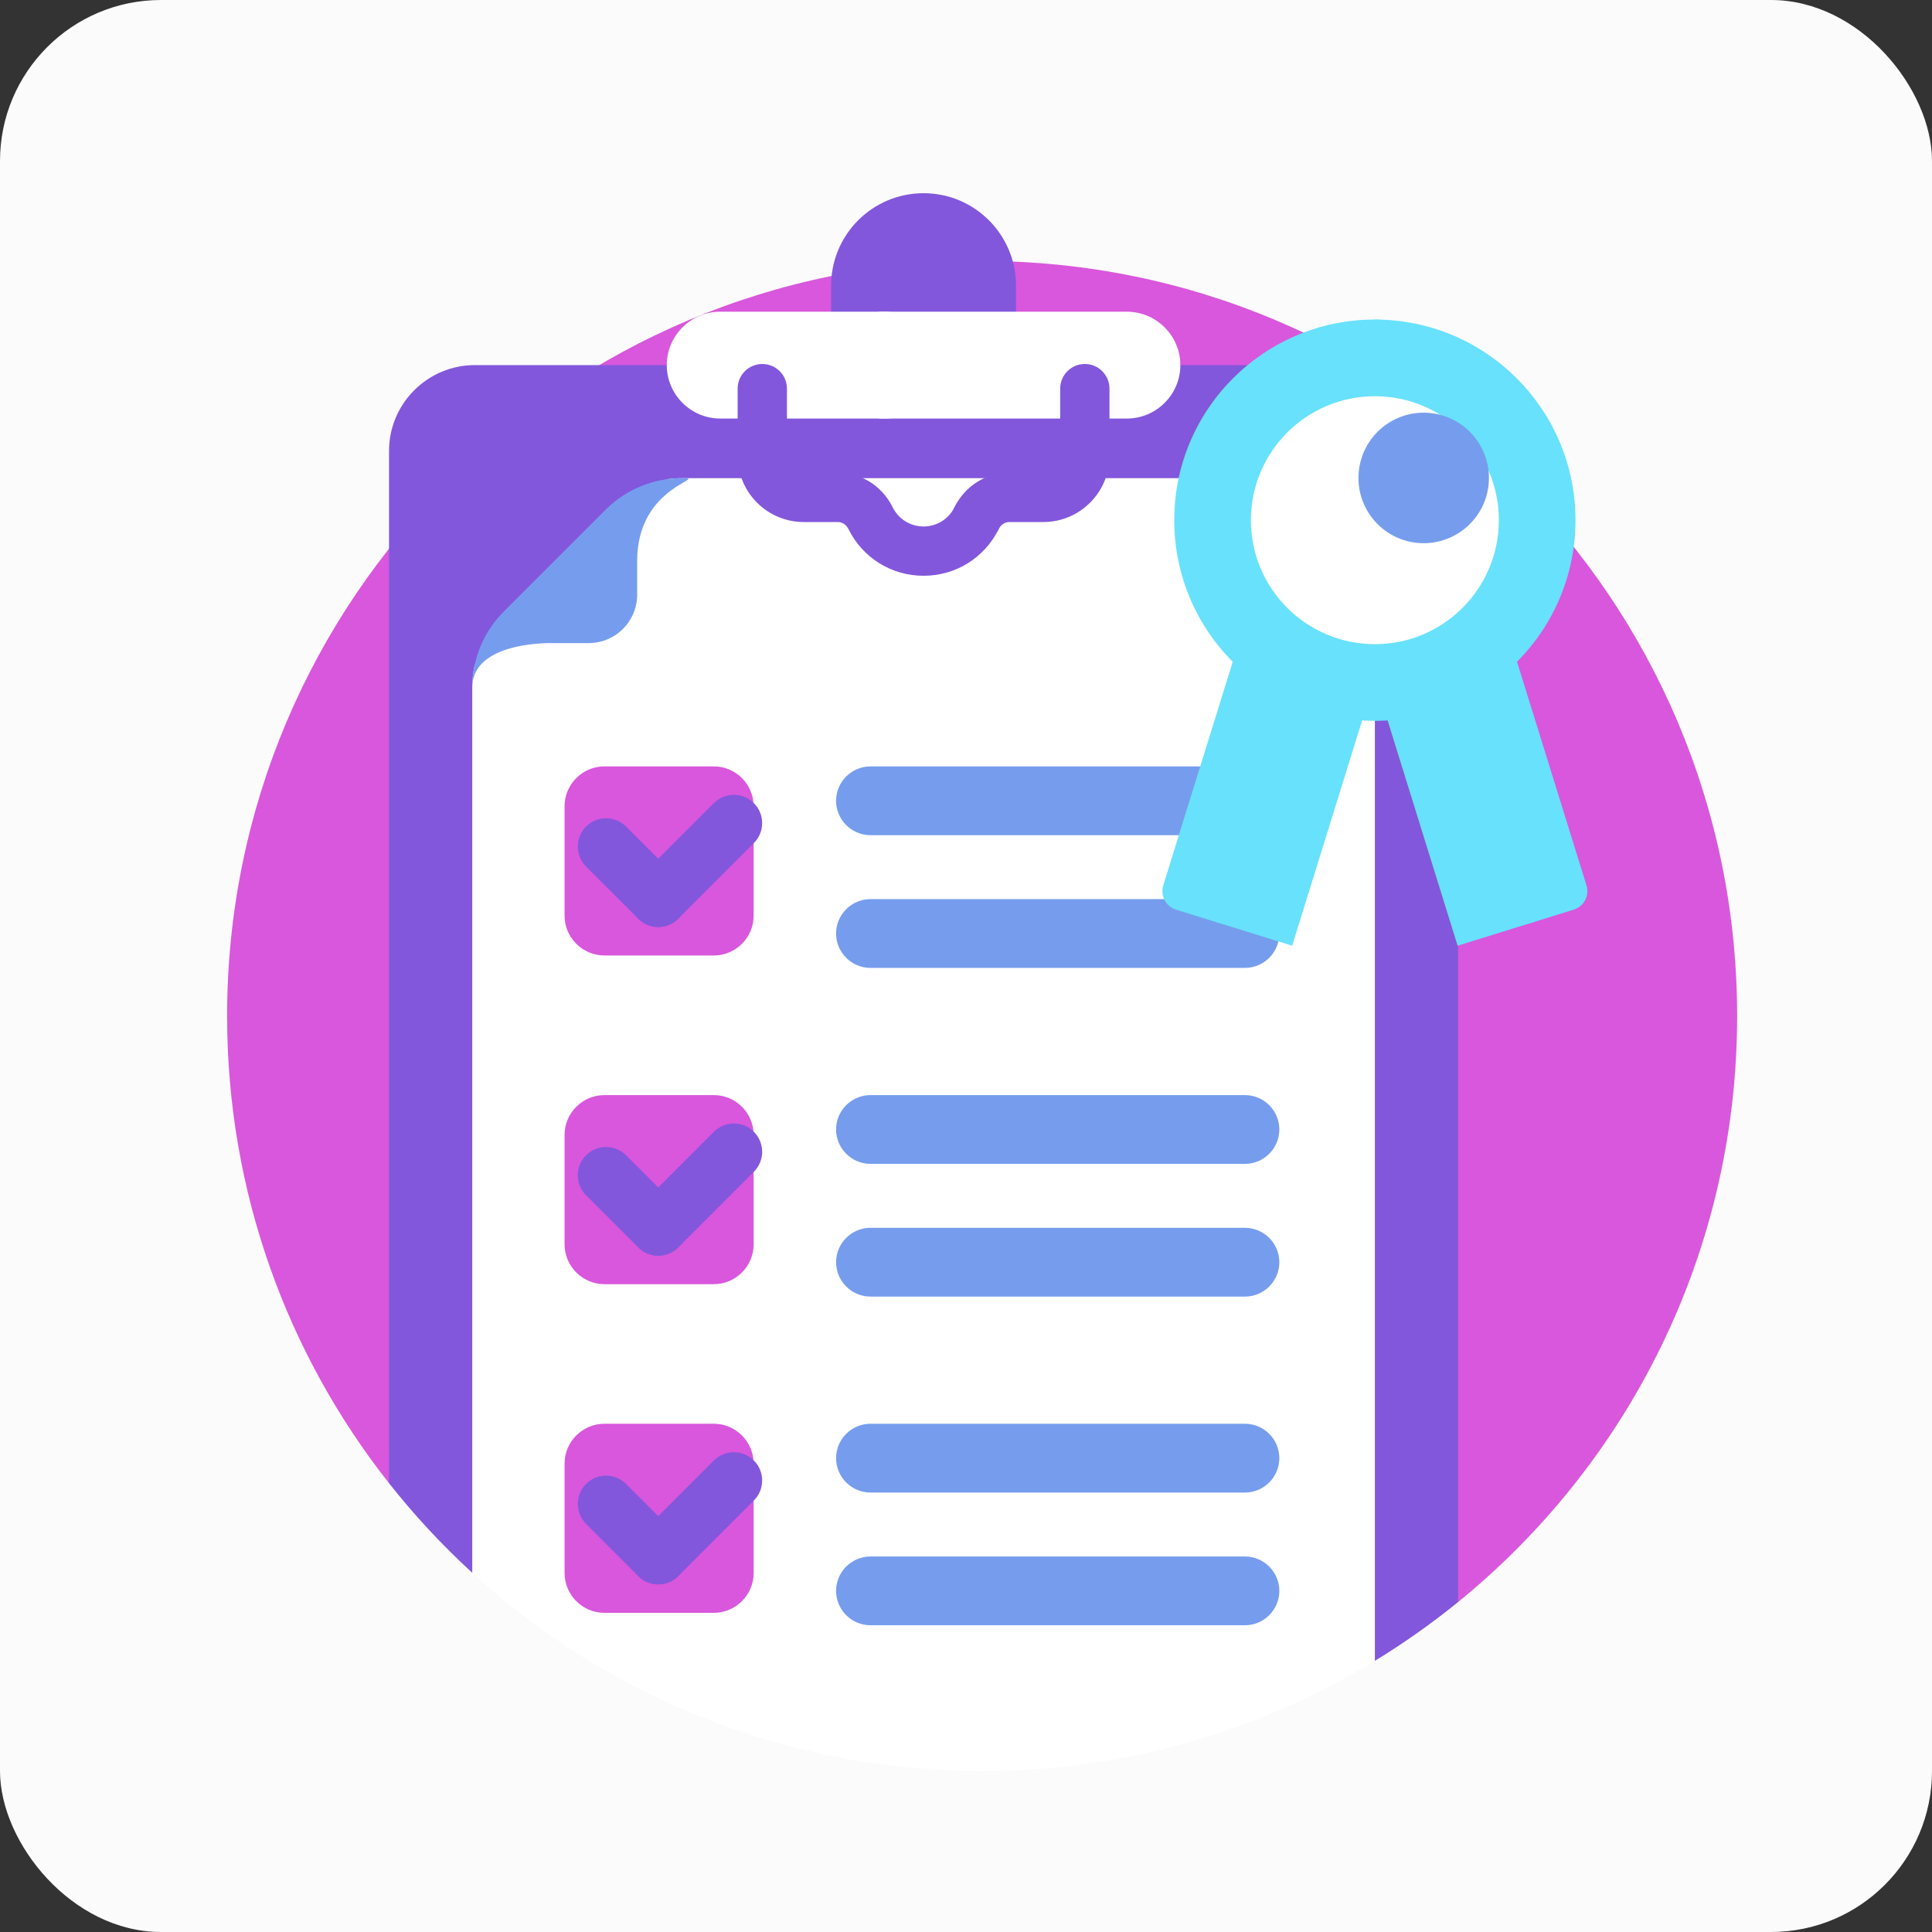 <svg width="60" height="60" viewBox="0 0 60 60" fill="none" xmlns="http://www.w3.org/2000/svg">
<rect x="0" y="0" width="60" height="60" fill="#333333" stroke="none"/>
<rect width="60" height="60" rx="5" fill="#FBFBFB"/>
<path d="M12.082 46.063L45.282 49.753C50.569 45.454 53.948 38.898 53.948 31.552C53.948 18.603 43.45 8.105 30.5 8.105C17.55 8.105 7.053 18.603 7.053 31.552C7.053 37.032 8.933 42.072 12.082 46.063Z" fill="#D857DC"/>
<path d="M28.682 6C27.096 6 25.811 7.285 25.811 8.871V11.742H31.553V8.871C31.553 7.285 30.267 6 28.682 6Z" fill="#8257DC"/>
<path d="M28.682 9.99C29.379 9.99 29.944 9.425 29.944 8.727C29.944 8.03 29.379 7.465 28.682 7.465C27.985 7.465 27.42 8.03 27.42 8.727C27.42 9.425 27.985 9.99 28.682 9.99Z" fill="#8257DC"/>
<path d="M42.621 11.339H26.599L27.581 12.934C27.299 13.073 26.719 13.418 26.526 13.984C26.399 14.354 26.459 14.748 26.704 15.155C27.363 16.247 28.141 17.366 28.44 17.789C28.201 17.855 27.801 18 27.399 18.304C26.827 18.737 26.145 19.582 26.145 21.158V49.965L42.694 51.581C43.599 51.029 44.463 50.419 45.282 49.753V13.999C45.281 12.536 44.084 11.339 42.621 11.339Z" fill="#8257DC"/>
<path d="M28.682 17.881C28.682 17.881 27.665 16.468 26.828 15.08C25.99 13.693 27.789 12.998 27.789 12.998L26.768 11.339H14.742C13.279 11.339 12.082 12.536 12.082 13.999V46.064C12.868 47.059 13.733 47.989 14.667 48.845L26.289 49.979V21.157C26.289 18.223 28.682 17.881 28.682 17.881Z" fill="#8257DC"/>
<path d="M41.192 14.85H26.555C26.593 14.951 26.643 15.052 26.704 15.154C27.363 16.246 28.141 17.365 28.44 17.788C28.201 17.854 27.801 18 27.399 18.304C26.827 18.736 26.145 19.582 26.145 21.157V50.024C26.145 51.603 26.651 53.135 27.567 54.337C27.712 54.526 27.862 54.703 28.019 54.868C28.834 54.954 29.662 55 30.5 55C34.968 55 39.144 53.75 42.698 51.581V16.356C42.698 15.524 42.023 14.85 41.192 14.85Z" fill="white"/>
<path d="M27.682 54.249C26.759 53.04 26.289 51.545 26.289 50.024V21.157C26.289 18.223 28.682 17.881 28.682 17.881C28.682 17.881 27.665 16.468 26.828 15.08C26.78 15.001 26.742 14.925 26.71 14.85H21.174C21.019 14.85 20.866 14.861 20.714 14.882C20.269 15.149 19.645 15.807 19.645 17.411V18.466C19.645 19.218 19.033 19.829 18.282 19.829H17.018C16.701 19.836 16.095 19.877 15.563 20.076C15.191 20.215 14.915 20.411 14.741 20.655C14.692 20.885 14.666 21.12 14.666 21.358V48.844C18.317 52.19 23.031 54.394 28.243 54.892C28.037 54.686 27.85 54.47 27.682 54.249Z" fill="white"/>
<path d="M34.998 9.68H27.318C26.596 9.887 26.062 10.553 26.062 11.339C26.062 12.125 26.596 12.792 27.318 12.998H34.998C35.91 12.998 36.657 12.251 36.657 11.339C36.657 10.427 35.91 9.68 34.998 9.68Z" fill="white"/>
<path d="M26.13 11.339C26.13 10.427 26.877 9.68 27.789 9.68H22.366C21.453 9.68 20.707 10.427 20.707 11.339C20.707 12.251 21.453 12.998 22.366 12.998H27.789C26.877 12.998 26.13 12.251 26.13 11.339Z" fill="white"/>
<path d="M28.682 17.881C27.685 17.881 26.791 17.325 26.349 16.43C26.282 16.295 26.156 16.212 26.02 16.212H24.961C23.829 16.212 22.908 15.291 22.908 14.159V12.069C22.908 11.646 23.251 11.304 23.674 11.304C24.097 11.304 24.439 11.646 24.439 12.069V14.159C24.439 14.447 24.673 14.681 24.961 14.681H26.02C26.744 14.681 27.395 15.091 27.722 15.752C27.904 16.121 28.272 16.35 28.682 16.35C29.093 16.35 29.461 16.121 29.643 15.752C29.83 15.373 30.289 15.218 30.668 15.405C31.047 15.592 31.203 16.051 31.016 16.43C30.574 17.325 29.68 17.881 28.682 17.881Z" fill="#8257DC"/>
<path d="M30.329 16.857C30.215 16.857 30.099 16.832 29.991 16.778C29.611 16.591 29.456 16.132 29.643 15.753C29.969 15.091 30.621 14.681 31.344 14.681H32.403C32.691 14.681 32.925 14.447 32.925 14.159V12.069C32.925 11.646 33.268 11.304 33.691 11.304C34.113 11.304 34.456 11.646 34.456 12.069V14.159C34.456 15.291 33.535 16.212 32.403 16.212H31.344C31.208 16.212 31.082 16.295 31.016 16.43C30.882 16.7 30.611 16.857 30.329 16.857Z" fill="#8257DC"/>
<path d="M18.808 15.83C19.436 15.203 20.287 14.85 21.174 14.85C22.061 14.85 19.788 15.065 19.788 17.411V18.466C19.788 19.298 19.114 19.972 18.282 19.972H17.018C16.408 19.986 14.666 20.132 14.666 21.358C14.666 20.471 15.018 19.62 15.646 18.992L18.808 15.83Z" fill="#769DED"/>
<path d="M38.663 25.937H27.033C26.445 25.937 25.965 25.457 25.965 24.869C25.965 24.282 26.445 23.801 27.033 23.801H38.663C39.251 23.801 39.731 24.282 39.731 24.869C39.731 25.457 39.251 25.937 38.663 25.937Z" fill="#769DED"/>
<path d="M38.663 30.059H27.033C26.445 30.059 25.965 29.579 25.965 28.991C25.965 28.404 26.445 27.923 27.033 27.923H38.663C39.251 27.923 39.731 28.404 39.731 28.991C39.731 29.579 39.251 30.059 38.663 30.059Z" fill="#769DED"/>
<path d="M38.663 36.145H27.033C26.445 36.145 25.965 35.664 25.965 35.077C25.965 34.489 26.445 34.009 27.033 34.009H38.663C39.251 34.009 39.731 34.489 39.731 35.077C39.731 35.664 39.251 36.145 38.663 36.145Z" fill="#769DED"/>
<path d="M38.663 40.267H27.033C26.445 40.267 25.965 39.786 25.965 39.199C25.965 38.611 26.445 38.131 27.033 38.131H38.663C39.251 38.131 39.731 38.611 39.731 39.199C39.731 39.786 39.251 40.267 38.663 40.267Z" fill="#769DED"/>
<path d="M38.663 46.352H27.033C26.445 46.352 25.965 45.872 25.965 45.284C25.965 44.697 26.445 44.216 27.033 44.216H38.663C39.251 44.216 39.731 44.697 39.731 45.284C39.731 45.872 39.251 46.352 38.663 46.352Z" fill="#769DED"/>
<path d="M38.663 50.474H27.033C26.445 50.474 25.965 49.994 25.965 49.406C25.965 48.819 26.445 48.338 27.033 48.338H38.663C39.251 48.338 39.731 48.819 39.731 49.406C39.731 49.994 39.251 50.474 38.663 50.474Z" fill="#769DED"/>
<path d="M22.169 29.673H18.77C18.09 29.673 17.533 29.117 17.533 28.437V25.038C17.533 24.358 18.09 23.801 18.77 23.801H22.169C22.849 23.801 23.405 24.358 23.405 25.038V28.437C23.405 29.117 22.849 29.673 22.169 29.673Z" fill="#D857DC"/>
<path d="M19.822 28.532L18.201 26.912C17.859 26.569 17.859 26.013 18.201 25.67C18.544 25.327 19.1 25.327 19.443 25.67L21.063 27.29C21.406 27.633 21.406 28.189 21.063 28.532C20.72 28.875 20.165 28.875 19.822 28.532Z" fill="#8257DC"/>
<path d="M19.822 28.532C19.479 28.189 19.479 27.633 19.822 27.29L22.17 24.942C22.513 24.599 23.069 24.599 23.412 24.942C23.755 25.285 23.755 25.841 23.412 26.183L21.064 28.532C20.72 28.875 20.165 28.875 19.822 28.532Z" fill="#8257DC"/>
<path d="M22.169 39.881H18.77C18.09 39.881 17.533 39.324 17.533 38.644V35.245C17.533 34.565 18.09 34.009 18.77 34.009H22.169C22.849 34.009 23.405 34.565 23.405 35.245V38.644C23.405 39.324 22.849 39.881 22.169 39.881Z" fill="#D857DC"/>
<path d="M19.822 38.739L18.201 37.12C17.859 36.777 17.859 36.221 18.201 35.878C18.544 35.535 19.1 35.535 19.443 35.878L21.063 37.498C21.406 37.841 21.406 38.397 21.063 38.739C20.72 39.082 20.165 39.082 19.822 38.739Z" fill="#8257DC"/>
<path d="M19.822 38.74C19.479 38.397 19.479 37.841 19.822 37.498L22.17 35.149C22.513 34.806 23.069 34.806 23.412 35.149C23.755 35.492 23.755 36.048 23.412 36.391L21.064 38.74C20.72 39.083 20.165 39.082 19.822 38.74Z" fill="#8257DC"/>
<path d="M22.169 50.088H18.77C18.09 50.088 17.533 49.532 17.533 48.852V45.453C17.533 44.773 18.09 44.216 18.77 44.216H22.169C22.849 44.216 23.405 44.773 23.405 45.453V48.852C23.405 49.532 22.849 50.088 22.169 50.088Z" fill="#D857DC"/>
<path d="M19.822 48.947L18.201 47.327C17.859 46.984 17.859 46.428 18.201 46.085C18.544 45.742 19.1 45.742 19.443 46.085L21.063 47.705C21.406 48.048 21.406 48.604 21.063 48.947C20.72 49.29 20.165 49.29 19.822 48.947Z" fill="#8257DC"/>
<path d="M19.822 48.947C19.479 48.604 19.479 48.048 19.822 47.705L22.17 45.357C22.513 45.014 23.069 45.014 23.412 45.357C23.755 45.7 23.755 46.256 23.412 46.599L21.064 48.947C20.72 49.29 20.165 49.29 19.822 48.947Z" fill="#8257DC"/>
<path d="M49.27 27.497L47.067 20.405C46.551 20.913 45.947 21.331 45.279 21.635L47.47 28.686L48.875 28.249C49.192 28.151 49.369 27.814 49.27 27.497Z" fill="#68E1FC"/>
<path d="M43.035 22.185L45.267 29.37L47.652 28.629L45.453 21.553C44.717 21.916 43.9 22.139 43.035 22.185Z" fill="#68E1FC"/>
<path d="M38.329 20.405L36.126 27.497C36.027 27.814 36.205 28.151 36.522 28.249L37.926 28.686L40.117 21.635C39.45 21.33 38.845 20.913 38.329 20.405Z" fill="#68E1FC"/>
<path d="M39.943 21.553L37.744 28.629L40.129 29.37L42.361 22.185C41.496 22.139 40.679 21.916 39.943 21.553Z" fill="#68E1FC"/>
<path d="M46.061 20.343C45.482 19.841 45.591 18.874 45.592 18.864L45.595 18.843L45.591 18.822C45.551 18.599 44.598 13.353 42.775 12.184C42.297 11.877 42.052 11.543 42.045 11.191C42.035 10.564 42.772 10.047 42.779 10.042L42.813 10.019L42.853 9.928C42.801 9.927 42.75 9.924 42.698 9.924C39.257 9.924 36.467 12.714 36.467 16.155C36.467 19.596 39.257 22.386 42.698 22.386C44.37 22.386 45.888 21.726 47.007 20.653C46.612 20.649 46.295 20.546 46.061 20.343Z" fill="#68E1FC"/>
<path d="M42.697 12.305C44.488 13.454 45.449 18.847 45.449 18.847C45.449 18.847 45.225 20.671 46.86 20.791C48.13 19.65 48.928 17.996 48.928 16.155C48.928 12.714 46.139 9.924 42.697 9.924C42.697 9.924 40.906 11.156 42.697 12.305Z" fill="#68E1FC"/>
<path d="M42.698 20.005C44.824 20.005 46.548 18.281 46.548 16.155C46.548 14.028 44.824 12.305 42.698 12.305C40.572 12.305 38.848 14.028 38.848 16.155C38.848 18.281 40.572 20.005 42.698 20.005Z" fill="white"/>
<path d="M46.187 15.305C46.442 14.215 45.766 13.125 44.676 12.87C43.586 12.615 42.496 13.291 42.241 14.381C41.986 15.471 42.663 16.561 43.752 16.816C44.842 17.071 45.932 16.394 46.187 15.305Z" fill="#769DED"/>
</svg>
